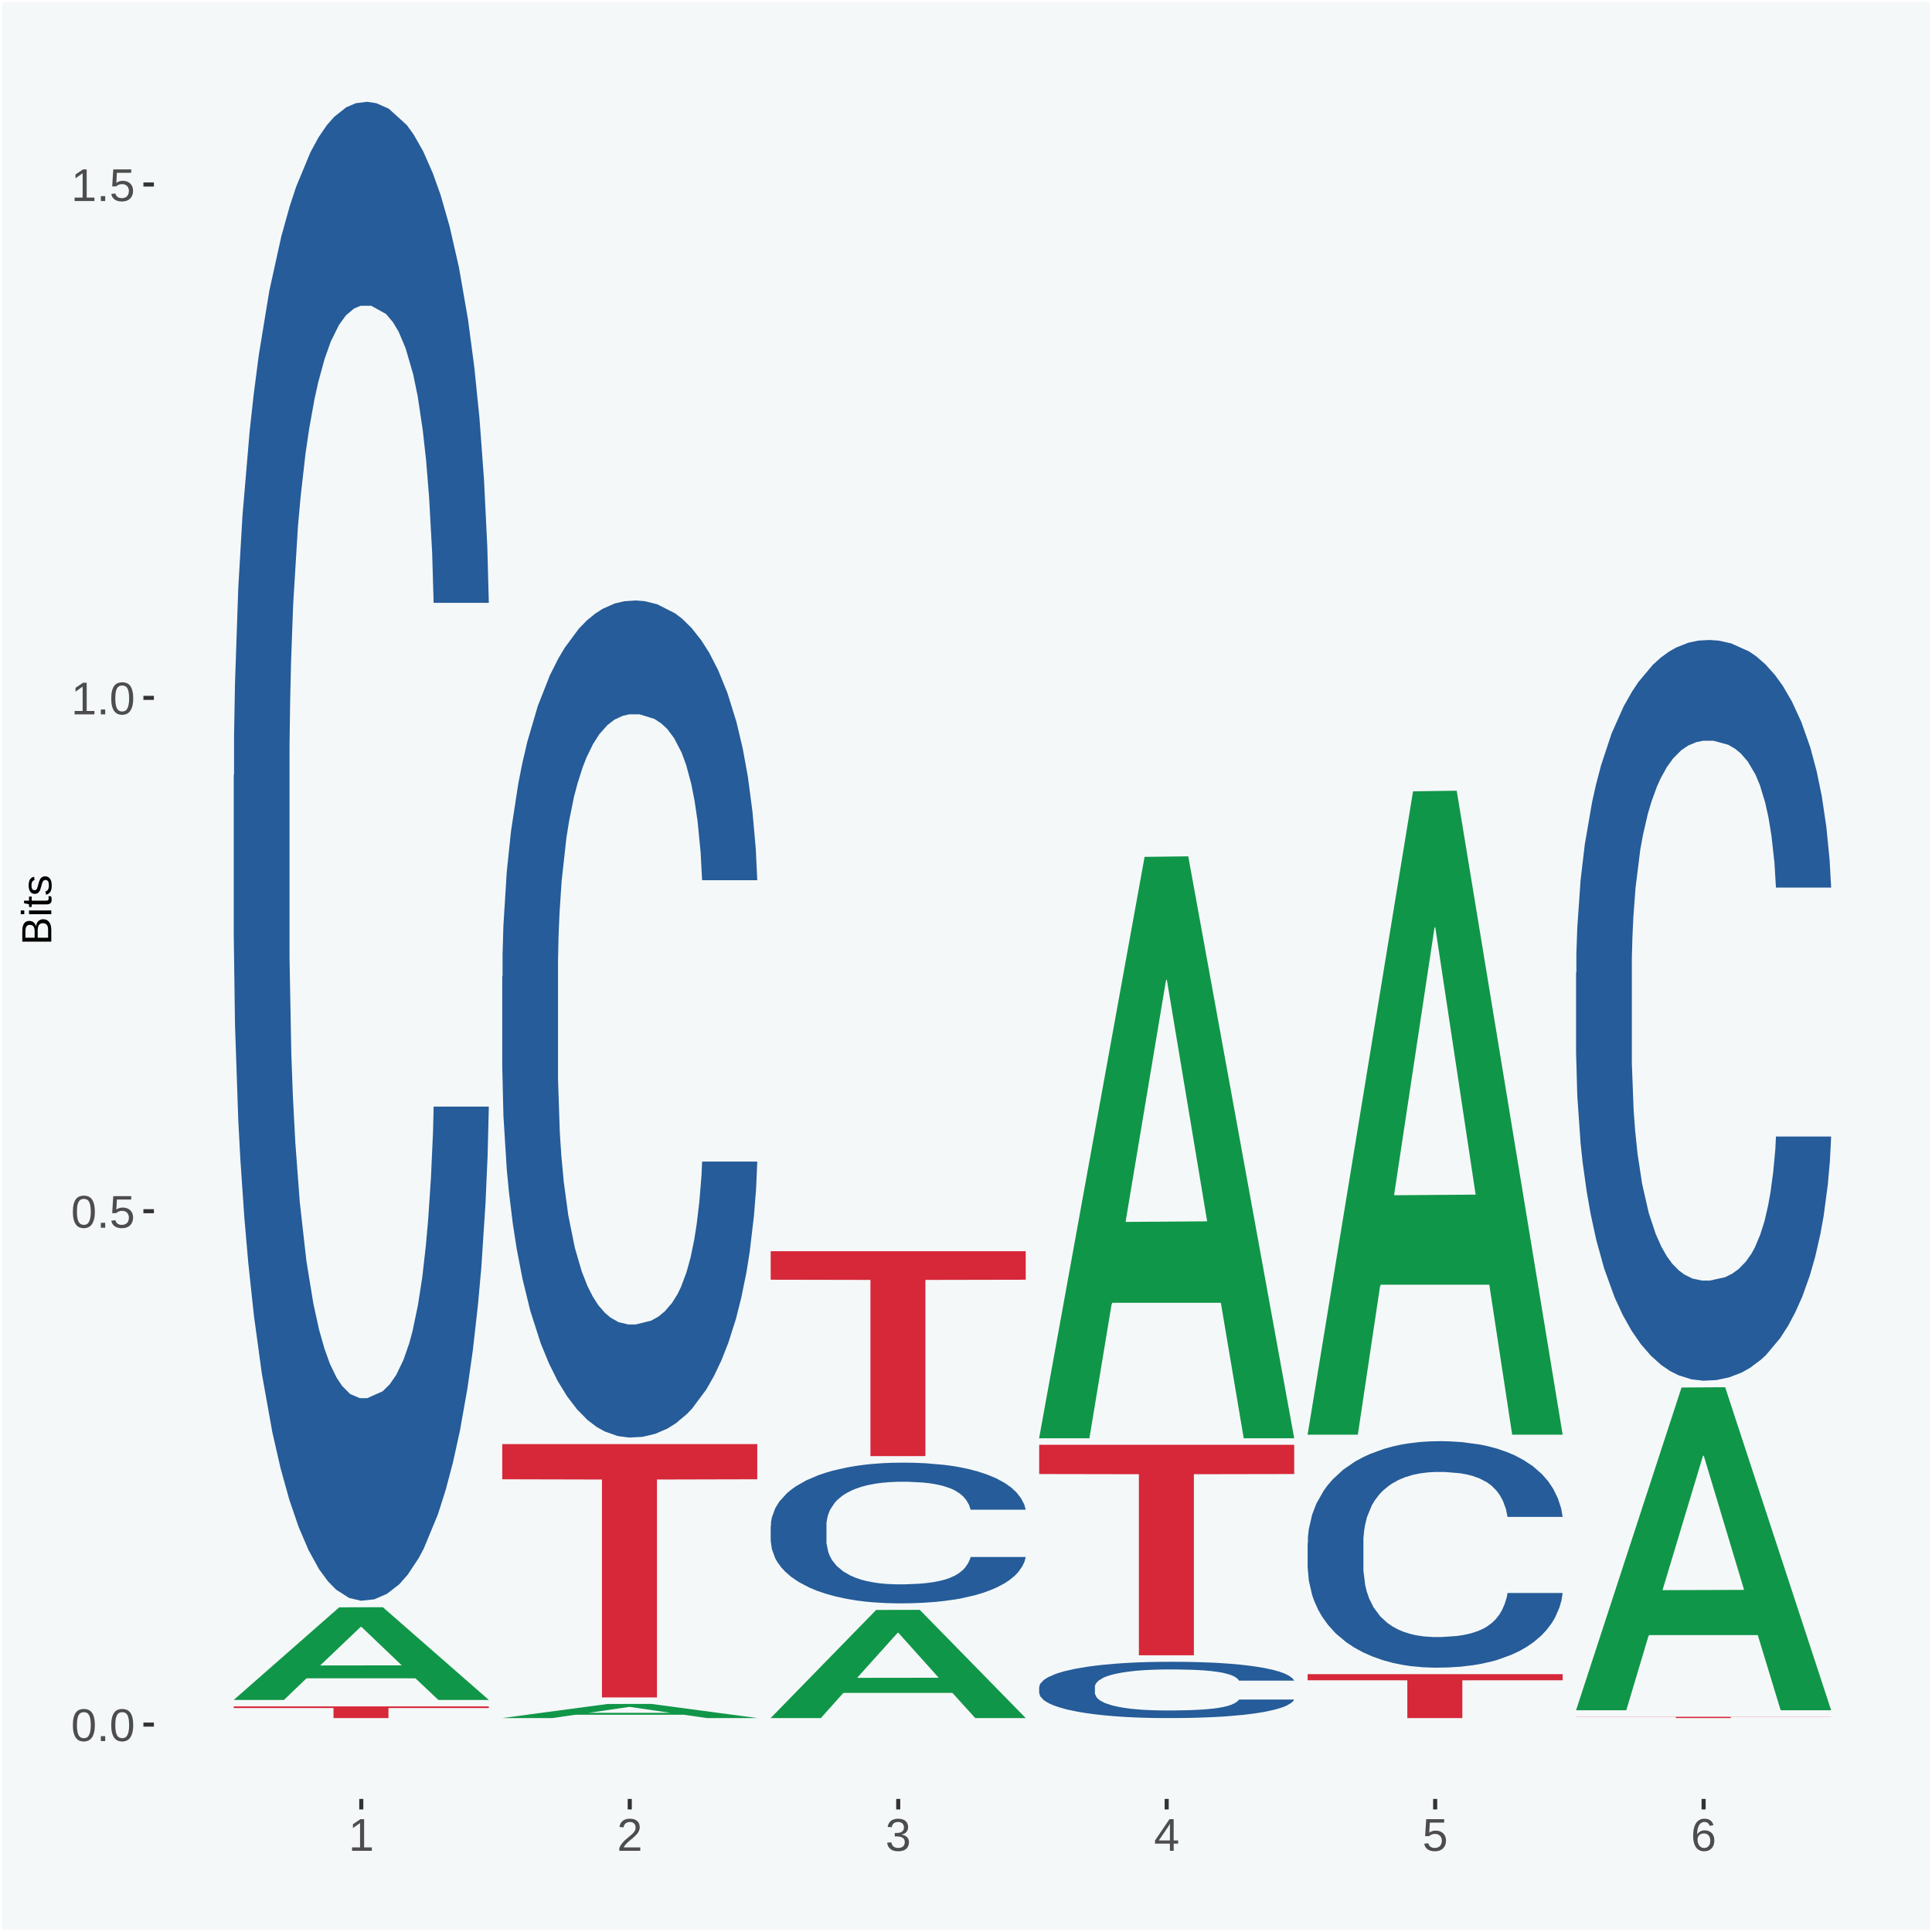 <?xml version="1.0" encoding="UTF-8"?>
<svg xmlns="http://www.w3.org/2000/svg" xmlns:xlink="http://www.w3.org/1999/xlink" width="504pt" height="504pt" viewBox="0 0 504 504" version="1.1">
<defs>
<g>
<symbol overflow="visible" id="glyph0-0">
<path style="stroke:none;" d="M 0.406 0 L 0.406 -8 L 3.594 -8 L 3.594 0 Z M 0.797 -0.406 L 3.188 -0.406 L 3.188 -7.594 L 0.797 -7.594 Z M 0.797 -0.406 "/>
</symbol>
<symbol overflow="visible" id="glyph0-1">
<path style="stroke:none;" d="M 6.203 -4.125 C 6.203 -3.332 6.125 -2.664 5.969 -2.125 C 5.82 -1.582 5.617 -1.145 5.359 -0.812 C 5.098 -0.477 4.789 -0.238 4.438 -0.094 C 4.094 0.051 3.723 0.125 3.328 0.125 C 2.922 0.125 2.539 0.051 2.188 -0.094 C 1.844 -0.238 1.539 -0.477 1.281 -0.812 C 1.031 -1.145 0.832 -1.582 0.688 -2.125 C 0.539 -2.664 0.469 -3.332 0.469 -4.125 C 0.469 -4.957 0.539 -5.645 0.688 -6.188 C 0.832 -6.738 1.035 -7.176 1.297 -7.5 C 1.555 -7.82 1.859 -8.047 2.203 -8.172 C 2.555 -8.305 2.941 -8.375 3.359 -8.375 C 3.754 -8.375 4.125 -8.305 4.469 -8.172 C 4.812 -8.047 5.113 -7.82 5.375 -7.5 C 5.633 -7.176 5.836 -6.738 5.984 -6.188 C 6.129 -5.645 6.203 -4.957 6.203 -4.125 Z M 5.141 -4.125 C 5.141 -4.781 5.098 -5.328 5.016 -5.766 C 4.941 -6.203 4.828 -6.551 4.672 -6.812 C 4.516 -7.07 4.328 -7.254 4.109 -7.359 C 3.891 -7.473 3.641 -7.531 3.359 -7.531 C 3.055 -7.531 2.789 -7.473 2.562 -7.359 C 2.344 -7.254 2.156 -7.07 2 -6.812 C 1.844 -6.551 1.723 -6.203 1.641 -5.766 C 1.566 -5.328 1.531 -4.781 1.531 -4.125 C 1.531 -3.5 1.57 -2.969 1.656 -2.531 C 1.738 -2.094 1.852 -1.742 2 -1.484 C 2.156 -1.223 2.344 -1.035 2.562 -0.922 C 2.789 -0.805 3.047 -0.75 3.328 -0.75 C 3.609 -0.75 3.859 -0.805 4.078 -0.922 C 4.305 -1.035 4.492 -1.223 4.641 -1.484 C 4.797 -1.742 4.914 -2.094 5 -2.531 C 5.094 -2.969 5.141 -3.5 5.141 -4.125 Z M 5.141 -4.125 "/>
</symbol>
<symbol overflow="visible" id="glyph0-2">
<path style="stroke:none;" d="M 1.094 0 L 1.094 -1.281 L 2.234 -1.281 L 2.234 0 Z M 1.094 0 "/>
</symbol>
<symbol overflow="visible" id="glyph0-3">
<path style="stroke:none;" d="M 6.172 -2.688 C 6.172 -2.27 6.109 -1.891 5.984 -1.547 C 5.859 -1.203 5.672 -0.906 5.422 -0.656 C 5.18 -0.414 4.879 -0.223 4.516 -0.078 C 4.148 0.055 3.723 0.125 3.234 0.125 C 2.805 0.125 2.43 0.07 2.109 -0.031 C 1.785 -0.133 1.508 -0.273 1.281 -0.453 C 1.062 -0.629 0.883 -0.836 0.75 -1.078 C 0.625 -1.316 0.535 -1.57 0.484 -1.844 L 1.547 -1.969 C 1.586 -1.812 1.645 -1.66 1.719 -1.516 C 1.801 -1.367 1.91 -1.238 2.047 -1.125 C 2.18 -1.008 2.348 -0.914 2.547 -0.844 C 2.742 -0.781 2.984 -0.75 3.266 -0.75 C 3.535 -0.75 3.781 -0.789 4 -0.875 C 4.227 -0.957 4.422 -1.078 4.578 -1.234 C 4.734 -1.398 4.852 -1.602 4.938 -1.844 C 5.031 -2.082 5.078 -2.359 5.078 -2.672 C 5.078 -2.922 5.035 -3.148 4.953 -3.359 C 4.867 -3.578 4.75 -3.766 4.594 -3.922 C 4.445 -4.078 4.258 -4.195 4.031 -4.281 C 3.812 -4.363 3.562 -4.406 3.281 -4.406 C 3.113 -4.406 2.953 -4.391 2.797 -4.359 C 2.648 -4.328 2.516 -4.285 2.391 -4.234 C 2.266 -4.18 2.148 -4.117 2.047 -4.047 C 1.941 -3.973 1.844 -3.895 1.75 -3.812 L 0.719 -3.812 L 1 -8.25 L 5.688 -8.25 L 5.688 -7.359 L 1.953 -7.359 L 1.797 -4.734 C 1.984 -4.879 2.219 -5.004 2.5 -5.109 C 2.781 -5.211 3.113 -5.266 3.5 -5.266 C 3.914 -5.266 4.285 -5.203 4.609 -5.078 C 4.941 -4.953 5.223 -4.773 5.453 -4.547 C 5.68 -4.316 5.859 -4.047 5.984 -3.734 C 6.109 -3.422 6.172 -3.07 6.172 -2.688 Z M 6.172 -2.688 "/>
</symbol>
<symbol overflow="visible" id="glyph0-4">
<path style="stroke:none;" d="M 0.922 0 L 0.922 -0.891 L 3.016 -0.891 L 3.016 -7.25 L 1.156 -5.922 L 1.156 -6.922 L 3.109 -8.25 L 4.078 -8.25 L 4.078 -0.891 L 6.094 -0.891 L 6.094 0 Z M 0.922 0 "/>
</symbol>
<symbol overflow="visible" id="glyph0-5">
<path style="stroke:none;" d="M 0.609 0 L 0.609 -0.75 C 0.805 -1.207 1.047 -1.609 1.328 -1.953 C 1.617 -2.305 1.922 -2.625 2.234 -2.906 C 2.555 -3.188 2.867 -3.445 3.172 -3.688 C 3.484 -3.938 3.766 -4.18 4.016 -4.422 C 4.266 -4.66 4.469 -4.91 4.625 -5.172 C 4.781 -5.441 4.859 -5.742 4.859 -6.078 C 4.859 -6.316 4.82 -6.523 4.75 -6.703 C 4.676 -6.879 4.57 -7.023 4.438 -7.141 C 4.312 -7.266 4.156 -7.359 3.969 -7.422 C 3.781 -7.484 3.578 -7.516 3.359 -7.516 C 3.141 -7.516 2.938 -7.484 2.75 -7.422 C 2.57 -7.367 2.41 -7.281 2.266 -7.156 C 2.117 -7.039 2 -6.895 1.906 -6.719 C 1.812 -6.551 1.754 -6.352 1.734 -6.125 L 0.656 -6.219 C 0.688 -6.508 0.766 -6.785 0.891 -7.047 C 1.023 -7.316 1.203 -7.551 1.422 -7.75 C 1.648 -7.945 1.922 -8.098 2.234 -8.203 C 2.555 -8.316 2.93 -8.375 3.359 -8.375 C 3.766 -8.375 4.125 -8.328 4.438 -8.234 C 4.758 -8.141 5.031 -7.992 5.25 -7.797 C 5.477 -7.609 5.648 -7.375 5.766 -7.094 C 5.879 -6.812 5.938 -6.488 5.938 -6.125 C 5.938 -5.844 5.883 -5.578 5.781 -5.328 C 5.688 -5.078 5.555 -4.836 5.391 -4.609 C 5.223 -4.379 5.031 -4.16 4.812 -3.953 C 4.594 -3.742 4.363 -3.535 4.125 -3.328 C 3.895 -3.129 3.656 -2.93 3.406 -2.734 C 3.164 -2.535 2.938 -2.336 2.719 -2.141 C 2.508 -1.941 2.32 -1.738 2.156 -1.531 C 1.988 -1.332 1.859 -1.117 1.766 -0.891 L 6.078 -0.891 L 6.078 0 Z M 0.609 0 "/>
</symbol>
<symbol overflow="visible" id="glyph0-6">
<path style="stroke:none;" d="M 6.141 -2.281 C 6.141 -1.906 6.078 -1.566 5.953 -1.266 C 5.836 -0.973 5.66 -0.723 5.422 -0.516 C 5.18 -0.305 4.883 -0.145 4.531 -0.031 C 4.188 0.07 3.789 0.125 3.344 0.125 C 2.832 0.125 2.398 0.062 2.047 -0.062 C 1.703 -0.195 1.414 -0.367 1.188 -0.578 C 0.957 -0.785 0.785 -1.02 0.672 -1.281 C 0.566 -1.551 0.492 -1.832 0.453 -2.125 L 1.547 -2.219 C 1.578 -2 1.633 -1.801 1.719 -1.625 C 1.801 -1.445 1.914 -1.289 2.062 -1.156 C 2.207 -1.031 2.383 -0.93 2.594 -0.859 C 2.801 -0.785 3.051 -0.75 3.344 -0.75 C 3.875 -0.75 4.289 -0.879 4.594 -1.141 C 4.895 -1.41 5.047 -1.801 5.047 -2.312 C 5.047 -2.613 4.977 -2.859 4.844 -3.047 C 4.707 -3.234 4.539 -3.379 4.344 -3.484 C 4.145 -3.586 3.926 -3.656 3.688 -3.688 C 3.445 -3.727 3.227 -3.75 3.031 -3.75 L 2.438 -3.75 L 2.438 -4.656 L 3.016 -4.656 C 3.211 -4.656 3.414 -4.676 3.625 -4.719 C 3.844 -4.758 4.039 -4.832 4.219 -4.938 C 4.395 -5.051 4.539 -5.195 4.656 -5.375 C 4.77 -5.562 4.828 -5.797 4.828 -6.078 C 4.828 -6.523 4.695 -6.875 4.438 -7.125 C 4.188 -7.383 3.801 -7.516 3.281 -7.516 C 2.82 -7.516 2.445 -7.395 2.156 -7.156 C 1.875 -6.914 1.707 -6.578 1.656 -6.141 L 0.594 -6.234 C 0.633 -6.598 0.734 -6.91 0.891 -7.172 C 1.047 -7.441 1.242 -7.664 1.484 -7.844 C 1.734 -8.02 2.008 -8.148 2.312 -8.234 C 2.625 -8.328 2.953 -8.375 3.297 -8.375 C 3.754 -8.375 4.148 -8.316 4.484 -8.203 C 4.816 -8.086 5.086 -7.93 5.297 -7.734 C 5.516 -7.535 5.672 -7.301 5.766 -7.031 C 5.867 -6.77 5.922 -6.488 5.922 -6.188 C 5.922 -5.945 5.883 -5.723 5.812 -5.516 C 5.75 -5.305 5.645 -5.113 5.5 -4.938 C 5.363 -4.77 5.188 -4.625 4.969 -4.5 C 4.75 -4.383 4.488 -4.297 4.188 -4.234 L 4.188 -4.219 C 4.52 -4.176 4.805 -4.098 5.047 -3.984 C 5.297 -3.867 5.5 -3.723 5.656 -3.547 C 5.82 -3.379 5.941 -3.188 6.016 -2.969 C 6.098 -2.75 6.141 -2.52 6.141 -2.281 Z M 6.141 -2.281 "/>
</symbol>
<symbol overflow="visible" id="glyph0-7">
<path style="stroke:none;" d="M 5.156 -1.875 L 5.156 0 L 4.172 0 L 4.172 -1.875 L 0.281 -1.875 L 0.281 -2.688 L 4.062 -8.25 L 5.156 -8.25 L 5.156 -2.703 L 6.328 -2.703 L 6.328 -1.875 Z M 4.172 -7.062 C 4.16 -7.039 4.141 -7.004 4.109 -6.953 C 4.078 -6.898 4.039 -6.836 4 -6.766 C 3.957 -6.691 3.914 -6.617 3.875 -6.547 C 3.844 -6.473 3.812 -6.414 3.781 -6.375 L 1.656 -3.25 C 1.633 -3.219 1.602 -3.176 1.562 -3.125 C 1.531 -3.07 1.492 -3.02 1.453 -2.969 C 1.422 -2.914 1.383 -2.863 1.344 -2.812 C 1.301 -2.77 1.27 -2.734 1.25 -2.703 L 4.172 -2.703 Z M 4.172 -7.062 "/>
</symbol>
<symbol overflow="visible" id="glyph0-8">
<path style="stroke:none;" d="M 6.141 -2.703 C 6.141 -2.285 6.082 -1.906 5.969 -1.562 C 5.852 -1.219 5.68 -0.922 5.453 -0.672 C 5.234 -0.422 4.957 -0.223 4.625 -0.078 C 4.289 0.055 3.91 0.125 3.484 0.125 C 3.004 0.125 2.582 0.031 2.219 -0.156 C 1.863 -0.344 1.566 -0.609 1.328 -0.953 C 1.086 -1.297 0.906 -1.719 0.781 -2.219 C 0.664 -2.727 0.609 -3.301 0.609 -3.938 C 0.609 -4.676 0.676 -5.32 0.812 -5.875 C 0.945 -6.426 1.141 -6.883 1.391 -7.25 C 1.648 -7.625 1.961 -7.906 2.328 -8.094 C 2.691 -8.281 3.102 -8.375 3.562 -8.375 C 3.844 -8.375 4.102 -8.344 4.344 -8.281 C 4.594 -8.227 4.816 -8.133 5.016 -8 C 5.223 -7.875 5.398 -7.703 5.547 -7.484 C 5.703 -7.273 5.828 -7.016 5.922 -6.703 L 4.906 -6.516 C 4.801 -6.867 4.629 -7.125 4.391 -7.281 C 4.148 -7.445 3.867 -7.531 3.547 -7.531 C 3.266 -7.531 3.004 -7.457 2.766 -7.312 C 2.535 -7.176 2.336 -6.973 2.172 -6.703 C 2.004 -6.43 1.875 -6.086 1.781 -5.672 C 1.695 -5.266 1.656 -4.789 1.656 -4.25 C 1.852 -4.602 2.125 -4.875 2.469 -5.062 C 2.812 -5.25 3.207 -5.344 3.656 -5.344 C 4.031 -5.344 4.367 -5.281 4.672 -5.156 C 4.984 -5.031 5.25 -4.852 5.469 -4.625 C 5.688 -4.406 5.852 -4.129 5.969 -3.797 C 6.082 -3.473 6.141 -3.109 6.141 -2.703 Z M 5.078 -2.656 C 5.078 -2.938 5.039 -3.191 4.969 -3.422 C 4.895 -3.66 4.785 -3.859 4.641 -4.016 C 4.504 -4.18 4.332 -4.305 4.125 -4.391 C 3.926 -4.484 3.688 -4.531 3.406 -4.531 C 3.219 -4.531 3.023 -4.5 2.828 -4.438 C 2.629 -4.383 2.453 -4.289 2.297 -4.156 C 2.141 -4.031 2.008 -3.863 1.906 -3.656 C 1.812 -3.457 1.766 -3.207 1.766 -2.906 C 1.766 -2.602 1.801 -2.316 1.875 -2.047 C 1.957 -1.785 2.07 -1.555 2.219 -1.359 C 2.363 -1.172 2.539 -1.02 2.75 -0.906 C 2.957 -0.789 3.191 -0.734 3.453 -0.734 C 3.703 -0.734 3.926 -0.773 4.125 -0.859 C 4.332 -0.953 4.504 -1.082 4.641 -1.25 C 4.785 -1.414 4.895 -1.613 4.969 -1.844 C 5.039 -2.082 5.078 -2.352 5.078 -2.656 Z M 5.078 -2.656 "/>
</symbol>
<symbol overflow="visible" id="glyph1-0">
<path style="stroke:none;" d="M 0 -0.359 L -7.328 -0.359 L -7.328 -3.281 L 0 -3.281 Z M -0.359 -0.734 L -0.359 -2.922 L -6.969 -2.922 L -6.969 -0.734 Z M -0.359 -0.734 "/>
</symbol>
<symbol overflow="visible" id="glyph1-1">
<path style="stroke:none;" d="M -2.125 -6.75 C -1.75 -6.75 -1.426 -6.676 -1.156 -6.531 C -0.883 -6.383 -0.66 -6.18 -0.484 -5.922 C -0.316 -5.672 -0.191 -5.375 -0.109 -5.031 C -0.035 -4.695 0 -4.344 0 -3.969 L 0 -0.906 L -7.562 -0.906 L -7.562 -3.656 C -7.562 -4.07 -7.523 -4.441 -7.453 -4.766 C -7.391 -5.098 -7.281 -5.379 -7.125 -5.609 C -6.977 -5.836 -6.789 -6.008 -6.562 -6.125 C -6.332 -6.25 -6.055 -6.312 -5.734 -6.312 C -5.523 -6.312 -5.328 -6.281 -5.141 -6.219 C -4.953 -6.164 -4.781 -6.078 -4.625 -5.953 C -4.477 -5.836 -4.348 -5.688 -4.234 -5.5 C -4.129 -5.32 -4.047 -5.113 -3.984 -4.875 C -3.953 -5.176 -3.883 -5.441 -3.781 -5.672 C -3.676 -5.91 -3.539 -6.109 -3.375 -6.266 C -3.219 -6.43 -3.031 -6.551 -2.812 -6.625 C -2.602 -6.707 -2.375 -6.75 -2.125 -6.75 Z M -5.609 -5.281 C -6.016 -5.281 -6.305 -5.141 -6.484 -4.859 C -6.66 -4.586 -6.75 -4.188 -6.75 -3.656 L -6.75 -1.922 L -4.344 -1.922 L -4.344 -3.656 C -4.344 -3.957 -4.375 -4.211 -4.438 -4.422 C -4.5 -4.629 -4.582 -4.797 -4.688 -4.922 C -4.801 -5.047 -4.93 -5.133 -5.078 -5.188 C -5.234 -5.25 -5.41 -5.281 -5.609 -5.281 Z M -2.219 -5.719 C -2.457 -5.719 -2.66 -5.672 -2.828 -5.578 C -2.992 -5.492 -3.129 -5.367 -3.234 -5.203 C -3.348 -5.047 -3.426 -4.848 -3.469 -4.609 C -3.52 -4.379 -3.547 -4.125 -3.547 -3.844 L -3.547 -1.922 L -0.828 -1.922 L -0.828 -3.922 C -0.828 -4.18 -0.848 -4.422 -0.891 -4.641 C -0.93 -4.859 -1.004 -5.047 -1.109 -5.203 C -1.211 -5.367 -1.352 -5.492 -1.531 -5.578 C -1.719 -5.672 -1.945 -5.719 -2.219 -5.719 Z M -2.219 -5.719 "/>
</symbol>
<symbol overflow="visible" id="glyph1-2">
<path style="stroke:none;" d="M -7.047 -0.734 L -7.969 -0.734 L -7.969 -1.703 L -7.047 -1.703 Z M 0 -0.734 L -5.812 -0.734 L -5.812 -1.703 L 0 -1.703 Z M 0 -0.734 "/>
</symbol>
<symbol overflow="visible" id="glyph1-3">
<path style="stroke:none;" d="M -0.047 -2.969 C -0.004 -2.82 0.023 -2.672 0.047 -2.516 C 0.078 -2.367 0.094 -2.195 0.094 -2 C 0.094 -1.227 -0.348 -0.844 -1.234 -0.844 L -5.109 -0.844 L -5.109 -0.172 L -5.812 -0.172 L -5.812 -0.875 L -7.109 -1.156 L -7.109 -1.812 L -5.812 -1.812 L -5.812 -2.875 L -5.109 -2.875 L -5.109 -1.812 L -1.438 -1.812 C -1.156 -1.812 -0.957 -1.852 -0.844 -1.938 C -0.738 -2.031 -0.688 -2.191 -0.688 -2.422 C -0.688 -2.516 -0.691 -2.602 -0.703 -2.688 C -0.711 -2.77 -0.727 -2.863 -0.75 -2.969 Z M -0.047 -2.969 "/>
</symbol>
<symbol overflow="visible" id="glyph1-4">
<path style="stroke:none;" d="M -1.609 -5.109 C -1.336 -5.109 -1.094 -5.051 -0.875 -4.938 C -0.664 -4.832 -0.488 -4.68 -0.344 -4.484 C -0.195 -4.285 -0.082 -4.039 0 -3.75 C 0.07 -3.457 0.109 -3.125 0.109 -2.75 C 0.109 -2.406 0.082 -2.098 0.031 -1.828 C -0.02 -1.555 -0.102 -1.316 -0.219 -1.109 C -0.332 -0.91 -0.484 -0.742 -0.672 -0.609 C -0.859 -0.473 -1.086 -0.375 -1.359 -0.312 L -1.531 -1.156 C -1.219 -1.238 -0.988 -1.41 -0.844 -1.672 C -0.695 -1.93 -0.625 -2.289 -0.625 -2.75 C -0.625 -2.957 -0.641 -3.145 -0.672 -3.312 C -0.703 -3.488 -0.75 -3.641 -0.812 -3.766 C -0.883 -3.891 -0.977 -3.984 -1.094 -4.047 C -1.207 -4.117 -1.352 -4.156 -1.531 -4.156 C -1.707 -4.156 -1.848 -4.113 -1.953 -4.031 C -2.066 -3.957 -2.16 -3.844 -2.234 -3.688 C -2.316 -3.539 -2.383 -3.363 -2.438 -3.156 C -2.5 -2.945 -2.562 -2.719 -2.625 -2.469 C -2.688 -2.238 -2.754 -2.008 -2.828 -1.781 C -2.898 -1.551 -3 -1.344 -3.125 -1.156 C -3.25 -0.969 -3.398 -0.816 -3.578 -0.703 C -3.766 -0.586 -4 -0.531 -4.281 -0.531 C -4.812 -0.531 -5.211 -0.719 -5.484 -1.094 C -5.766 -1.477 -5.906 -2.031 -5.906 -2.75 C -5.906 -3.395 -5.789 -3.906 -5.562 -4.281 C -5.332 -4.656 -4.973 -4.895 -4.484 -5 L -4.375 -4.125 C -4.52 -4.094 -4.645 -4.035 -4.75 -3.953 C -4.852 -3.867 -4.938 -3.766 -5 -3.641 C -5.062 -3.516 -5.102 -3.375 -5.125 -3.219 C -5.156 -3.07 -5.172 -2.914 -5.172 -2.75 C -5.172 -2.312 -5.102 -1.988 -4.969 -1.781 C -4.844 -1.582 -4.645 -1.484 -4.375 -1.484 C -4.219 -1.484 -4.086 -1.52 -3.984 -1.594 C -3.879 -1.664 -3.789 -1.77 -3.719 -1.906 C -3.656 -2.051 -3.598 -2.219 -3.547 -2.406 C -3.492 -2.602 -3.438 -2.816 -3.375 -3.047 C -3.332 -3.203 -3.289 -3.359 -3.25 -3.516 C -3.207 -3.68 -3.156 -3.836 -3.094 -3.984 C -3.031 -4.141 -2.957 -4.285 -2.875 -4.422 C -2.789 -4.555 -2.688 -4.672 -2.562 -4.766 C -2.445 -4.867 -2.312 -4.953 -2.156 -5.016 C -2 -5.078 -1.816 -5.109 -1.609 -5.109 Z M -1.609 -5.109 "/>
</symbol>
</g>
<clipPath id="clip1">
  <path d="M 40.148 5.48 L 498.52 5.48 L 498.52 469.281 L 40.148 469.281 Z M 40.148 5.48 "/>
</clipPath>
</defs>
<g id="surface1">
<rect x="0" y="0" width="504" height="504" style="fill:rgb(96.078%,97.255%,97.647%);fill-opacity:1;stroke:none;"/>
<path style="fill:none;stroke-width:1.07;stroke-linecap:round;stroke-linejoin:round;stroke:rgb(100%,100%,100%);stroke-opacity:1;stroke-miterlimit:10;" d="M 0 0 L 504 0 L 504 504 L 0 504 Z M 0 0 " transform="matrix(1,0,0,-1,0,504)"/>
<g clip-path="url(#clip1)" clip-rule="nonzero">
<path style=" stroke:none;fill-rule:nonzero;fill:rgb(96.078%,97.255%,97.647%);fill-opacity:1;" d="M 40.148 469.281 L 498.52 469.281 L 498.52 5.48 L 40.148 5.48 Z M 40.148 469.281 "/>
</g>
<path style=" stroke:none;fill-rule:nonzero;fill:rgb(6.274%,58.824%,28.235%);fill-opacity:1;" d="M 60.98 443.41 L 61.051 443.391 L 88.488 419.301 L 99.871 419.27 L 127.52 443.461 L 114.352 443.461 L 108.379 437.828 L 80.051 437.828 L 79.852 437.922 L 74.078 443.461 L 60.98 443.461 L 60.98 443.41 L 83.621 434.469 L 104.809 434.441 L 94.32 424.43 L 94.18 424.379 L 94.039 424.449 L 83.551 434.441 L 83.621 434.469 Z M 60.98 443.41 "/>
<path style=" stroke:none;fill-rule:nonzero;fill:rgb(14.51%,36.078%,60.001%);fill-opacity:1;" d="M 60.98 202.25 L 61.059 201.891 L 61.059 191.898 L 61.301 178.328 L 62.16 153.328 L 63.262 134.398 L 65.148 112.262 L 66.172 102.98 L 67.512 92.621 L 70.262 75.84 L 73.41 61.559 L 75.609 53.699 L 77.262 48.699 L 80.961 39.77 L 83.078 35.852 L 85.281 32.629 L 87.172 30.488 L 90.32 27.988 L 92.828 26.922 L 95.738 26.559 L 98.18 26.922 L 101.41 28.352 L 106.129 32.629 L 107.93 35.129 L 110.371 39.422 L 112.891 45.129 L 114.93 50.84 L 117.289 59.059 L 119.73 69.77 L 122.09 83.34 L 123.738 95.84 L 125.078 109.051 L 126.262 125.121 L 127.121 142.621 L 127.52 157.262 L 113.121 157.262 L 112.73 144.051 L 111.941 129.762 L 111.16 120.121 L 110.289 112.262 L 108.961 103.34 L 107.781 97.621 L 105.809 90.84 L 104 86.551 L 102.512 84.051 L 100.699 81.91 L 96.852 79.77 L 94.09 79.77 L 92.359 80.48 L 90.238 82.27 L 88.43 84.77 L 86.309 89.051 L 84.66 93.691 L 83 99.77 L 82.059 104.051 L 80.641 111.91 L 79.699 118.328 L 78.441 129.398 L 77.73 137.262 L 76.48 157.609 L 75.93 172.609 L 75.691 182.969 L 75.531 194.398 L 75.531 250.102 L 76 275.102 L 76.398 285.809 L 77.031 297.949 L 78.211 313.672 L 79.941 329.02 L 81.75 340.09 L 83.238 346.879 L 84.66 351.871 L 86.07 355.801 L 87.801 359.371 L 89.219 361.52 L 91.34 363.66 L 93.859 364.73 L 95.82 364.73 L 99.828 362.941 L 101.641 361.16 L 103.371 358.66 L 105.262 354.73 L 106.75 350.449 L 107.621 347.23 L 109.031 340.449 L 110.141 333.309 L 111.078 325.09 L 111.711 317.949 L 112.422 307.238 L 112.969 295.102 L 113.121 288.672 L 127.52 288.672 L 127.199 301.52 L 126.648 314.02 L 125.551 330.809 L 124.68 340.449 L 123.352 352.23 L 121.93 362.23 L 119.969 373.301 L 118.16 381.512 L 116.27 388.66 L 114.23 395.078 L 110.531 404.012 L 109.191 406.512 L 106.359 410.789 L 104.16 413.289 L 100.93 415.789 L 97.629 417.219 L 94.172 417.578 L 91.102 416.871 L 87.719 414.719 L 85.602 412.578 L 83.238 409.371 L 80.488 404.371 L 77.891 398.301 L 75.449 391.148 L 73.172 382.941 L 71.051 373.66 L 68.301 358.301 L 66.25 343.301 L 64.762 329.379 L 63.738 317.59 L 62.711 302.602 L 62.16 292.238 L 61.301 267.238 L 60.98 244.031 Z M 60.98 202.25 "/>
<path style=" stroke:none;fill-rule:nonzero;fill:rgb(83.922%,15.686%,22.353%);fill-opacity:1;" d="M 60.98 445.148 L 127.52 445.148 L 127.52 445.57 L 101.34 445.578 L 101.34 448.191 L 87 448.191 L 87 445.578 L 60.98 445.57 Z M 60.98 445.148 "/>
<path style=" stroke:none;fill-rule:nonzero;fill:rgb(6.274%,58.824%,28.235%);fill-opacity:1;" d="M 131.02 448.191 L 131.09 448.18 L 158.52 444.512 L 169.91 444.5 L 197.551 448.191 L 184.379 448.191 L 178.41 447.328 L 150.09 447.328 L 149.879 447.352 L 144.121 448.191 L 131.02 448.191 L 153.648 446.82 L 174.852 446.82 L 164.352 445.289 L 164.219 445.281 L 164.078 445.289 L 153.578 446.82 L 153.648 446.82 Z M 131.02 448.191 "/>
<path style=" stroke:none;fill-rule:nonzero;fill:rgb(14.51%,36.078%,60.001%);fill-opacity:1;" d="M 131.02 254.762 L 131.102 254.559 L 131.102 248.98 L 131.328 241.398 L 132.199 227.441 L 133.301 216.871 L 135.191 204.5 L 136.211 199.32 L 137.551 193.531 L 140.301 184.16 L 143.441 176.18 L 145.648 171.789 L 147.301 169 L 150.988 164.02 L 153.121 161.82 L 155.32 160.031 L 157.211 158.828 L 160.352 157.43 L 162.871 156.84 L 165.781 156.641 L 168.219 156.84 L 171.441 157.629 L 176.16 160.031 L 177.969 161.422 L 180.41 163.82 L 182.922 167.012 L 184.969 170.199 L 187.328 174.789 L 189.762 180.77 L 192.121 188.352 L 193.77 195.328 L 195.109 202.711 L 196.289 211.68 L 197.16 221.449 L 197.551 229.629 L 183.16 229.629 L 182.762 222.25 L 181.98 214.27 L 181.191 208.891 L 180.328 204.5 L 178.988 199.52 L 177.809 196.32 L 175.84 192.539 L 174.039 190.141 L 172.539 188.75 L 170.73 187.551 L 166.879 186.352 L 164.129 186.352 L 162.398 186.75 L 160.27 187.75 L 158.461 189.148 L 156.34 191.539 L 154.691 194.129 L 153.039 197.52 L 152.09 199.91 L 150.68 204.301 L 149.73 207.891 L 148.48 214.07 L 147.77 218.461 L 146.512 229.828 L 145.961 238.211 L 145.719 243.988 L 145.57 250.371 L 145.57 281.488 L 146.039 295.449 L 146.43 301.43 L 147.059 308.211 L 148.238 316.988 L 149.969 325.559 L 151.781 331.738 L 153.27 335.531 L 154.691 338.328 L 156.102 340.52 L 157.84 342.512 L 159.25 343.711 L 161.371 344.91 L 163.891 345.512 L 165.859 345.512 L 169.871 344.512 L 171.68 343.512 L 173.41 342.109 L 175.289 339.922 L 176.789 337.531 L 177.648 335.73 L 179.07 331.941 L 180.172 327.949 L 181.109 323.371 L 181.738 319.379 L 182.449 313.398 L 183 306.609 L 183.16 303.02 L 197.551 303.02 L 197.238 310.199 L 196.68 317.18 L 195.578 326.559 L 194.719 331.941 L 193.379 338.52 L 191.969 344.109 L 190 350.289 L 188.191 354.879 L 186.301 358.871 L 184.262 362.461 L 180.559 367.441 L 179.23 368.84 L 176.391 371.23 L 174.191 372.629 L 170.969 374.031 L 167.672 374.82 L 164.211 375.02 L 161.141 374.621 L 157.762 373.43 L 155.629 372.23 L 153.27 370.441 L 150.52 367.641 L 147.93 364.25 L 145.488 360.262 L 143.211 355.68 L 141.078 350.488 L 138.328 341.922 L 136.289 333.539 L 134.789 325.762 L 133.77 319.18 L 132.75 310.801 L 132.199 305.02 L 131.328 291.059 L 131.02 278.09 Z M 131.02 254.762 "/>
<path style=" stroke:none;fill-rule:nonzero;fill:rgb(83.922%,15.686%,22.353%);fill-opacity:1;" d="M 131.02 376.719 L 197.551 376.719 L 197.551 385.898 L 171.379 385.961 L 171.379 442.809 L 157.031 442.809 L 157.031 385.961 L 131.02 385.898 Z M 131.02 376.719 "/>
<path style=" stroke:none;fill-rule:nonzero;fill:rgb(6.274%,58.824%,28.235%);fill-opacity:1;" d="M 201.051 448.141 L 201.121 448.109 L 228.559 419.988 L 239.941 419.961 L 267.578 448.191 L 254.41 448.191 L 248.449 441.621 L 220.121 441.621 L 219.91 441.73 L 214.148 448.191 L 201.051 448.191 L 201.051 448.141 L 223.691 437.699 L 244.879 437.672 L 234.391 425.98 L 234.25 425.93 L 234.109 426.012 L 223.621 437.672 L 223.691 437.699 Z M 201.051 448.141 "/>
<path style=" stroke:none;fill-rule:nonzero;fill:rgb(14.51%,36.078%,60.001%);fill-opacity:1;" d="M 201.051 398.051 L 201.129 398.02 L 201.129 397.078 L 201.371 395.809 L 202.23 393.461 L 203.328 391.68 L 205.219 389.602 L 206.238 388.73 L 207.578 387.762 L 210.328 386.18 L 213.48 384.84 L 215.68 384.102 L 217.328 383.629 L 221.031 382.801 L 223.148 382.43 L 225.352 382.129 L 227.238 381.922 L 230.391 381.691 L 232.898 381.59 L 235.809 381.559 L 238.25 381.59 L 241.469 381.719 L 246.191 382.129 L 248 382.359 L 250.441 382.762 L 252.961 383.301 L 255 383.84 L 257.359 384.609 L 259.801 385.609 L 262.16 386.891 L 263.809 388.059 L 265.148 389.301 L 266.328 390.809 L 267.191 392.449 L 267.578 393.828 L 253.191 393.828 L 252.801 392.59 L 252.012 391.25 L 251.23 390.34 L 250.359 389.602 L 249.02 388.762 L 247.84 388.23 L 245.879 387.59 L 244.07 387.191 L 242.578 386.949 L 240.77 386.75 L 236.91 386.551 L 234.16 386.551 L 232.43 386.621 L 230.309 386.789 L 228.5 387.02 L 226.371 387.422 L 224.719 387.859 L 223.07 388.43 L 222.129 388.828 L 220.711 389.57 L 219.77 390.172 L 218.512 391.211 L 217.801 391.949 L 216.539 393.859 L 215.988 395.27 L 215.762 396.238 L 215.602 397.309 L 215.602 402.539 L 216.07 404.891 L 216.469 405.898 L 217.09 407.039 L 218.27 408.512 L 220 409.949 L 221.809 410.988 L 223.309 411.629 L 224.719 412.102 L 226.141 412.469 L 227.871 412.801 L 229.281 413.012 L 231.41 413.211 L 233.922 413.309 L 235.891 413.309 L 239.898 413.141 L 241.711 412.969 L 243.441 412.738 L 245.328 412.371 L 246.82 411.969 L 247.691 411.66 L 249.102 411.031 L 250.199 410.359 L 251.148 409.59 L 251.781 408.922 L 252.48 407.91 L 253.031 406.77 L 253.191 406.172 L 267.578 406.172 L 267.27 407.371 L 266.719 408.551 L 265.621 410.121 L 264.75 411.031 L 263.422 412.129 L 262 413.07 L 260.031 414.109 L 258.23 414.879 L 256.34 415.551 L 254.289 416.16 L 250.602 417 L 249.262 417.23 L 246.43 417.629 L 244.23 417.871 L 241 418.102 L 237.699 418.238 L 234.238 418.27 L 231.172 418.199 L 227.789 418 L 225.672 417.801 L 223.309 417.5 L 220.559 417.031 L 217.961 416.461 L 215.52 415.789 L 213.238 415.02 L 211.121 414.148 L 208.371 412.699 L 206.32 411.301 L 204.828 409.988 L 203.801 408.879 L 202.781 407.469 L 202.23 406.5 L 201.371 404.148 L 201.051 401.969 Z M 201.051 398.051 "/>
<path style=" stroke:none;fill-rule:nonzero;fill:rgb(83.922%,15.686%,22.353%);fill-opacity:1;" d="M 201.051 326.41 L 267.578 326.41 L 267.578 333.84 L 241.41 333.891 L 241.41 379.859 L 227.07 379.859 L 227.07 333.891 L 201.051 333.84 Z M 201.051 326.41 "/>
<path style=" stroke:none;fill-rule:nonzero;fill:rgb(6.274%,58.824%,28.235%);fill-opacity:1;" d="M 271.09 374.922 L 271.148 374.781 L 298.59 223.531 L 309.98 223.391 L 337.621 375.211 L 324.449 375.211 L 318.48 339.852 L 290.148 339.852 L 289.949 340.422 L 284.191 375.211 L 271.09 375.211 L 271.09 374.922 L 293.719 318.762 L 314.91 318.609 L 304.422 255.75 L 304.281 255.461 L 304.148 255.891 L 293.648 318.609 L 293.719 318.762 Z M 271.09 374.922 "/>
<path style=" stroke:none;fill-rule:nonzero;fill:rgb(14.51%,36.078%,60.001%);fill-opacity:1;" d="M 271.09 440.109 L 271.16 440.09 L 271.16 439.719 L 271.398 439.211 L 272.27 438.27 L 273.371 437.559 L 275.25 436.73 L 276.281 436.379 L 277.609 435.988 L 280.371 435.359 L 283.512 434.82 L 285.711 434.531 L 287.359 434.34 L 291.059 434 L 293.18 433.859 L 295.391 433.73 L 297.27 433.648 L 300.422 433.559 L 302.941 433.52 L 305.852 433.512 L 308.281 433.52 L 311.512 433.57 L 316.23 433.73 L 318.039 433.828 L 320.469 433.988 L 322.988 434.199 L 325.031 434.422 L 327.391 434.73 L 329.828 435.129 L 332.191 435.641 L 333.84 436.109 L 335.18 436.609 L 336.359 437.211 L 337.219 437.871 L 337.621 438.422 L 323.23 438.422 L 322.828 437.922 L 322.051 437.379 L 321.262 437.02 L 320.391 436.73 L 319.059 436.391 L 317.879 436.18 L 315.91 435.922 L 314.102 435.762 L 312.609 435.672 L 310.801 435.59 L 306.949 435.512 L 304.191 435.512 L 302.461 435.531 L 300.34 435.602 L 298.531 435.691 L 296.41 435.852 L 294.762 436.031 L 293.109 436.262 L 292.16 436.422 L 290.75 436.711 L 289.801 436.949 L 288.539 437.371 L 287.84 437.66 L 286.578 438.43 L 286.031 438.988 L 285.789 439.379 L 285.629 439.809 L 285.629 441.898 L 286.109 442.84 L 286.5 443.238 L 287.129 443.699 L 288.309 444.289 L 290.039 444.871 L 291.852 445.281 L 293.34 445.539 L 294.762 445.73 L 296.172 445.871 L 297.898 446.012 L 299.32 446.09 L 301.441 446.172 L 303.961 446.211 L 305.922 446.211 L 309.941 446.141 L 311.738 446.07 L 313.469 445.98 L 315.359 445.828 L 316.859 445.672 L 317.719 445.551 L 319.141 445.301 L 320.238 445.031 L 321.18 444.719 L 321.809 444.449 L 322.52 444.051 L 323.07 443.59 L 323.23 443.352 L 337.621 443.352 L 337.301 443.828 L 336.75 444.301 L 335.648 444.93 L 334.789 445.301 L 333.449 445.738 L 332.031 446.109 L 330.07 446.531 L 328.262 446.84 L 326.371 447.109 L 324.328 447.352 L 320.629 447.68 L 319.289 447.781 L 316.461 447.941 L 314.262 448.031 L 311.039 448.129 L 307.73 448.18 L 304.27 448.191 L 301.211 448.172 L 297.82 448.09 L 295.699 448.012 L 293.34 447.891 L 290.59 447.699 L 287.988 447.469 L 285.559 447.199 L 283.281 446.891 L 281.148 446.539 L 278.398 445.969 L 276.352 445.398 L 274.859 444.879 L 273.84 444.441 L 272.82 443.871 L 272.27 443.488 L 271.398 442.551 L 271.09 441.68 Z M 271.09 440.109 "/>
<path style=" stroke:none;fill-rule:nonzero;fill:rgb(83.922%,15.686%,22.353%);fill-opacity:1;" d="M 271.09 376.898 L 337.621 376.898 L 337.621 384.531 L 311.449 384.578 L 311.449 431.809 L 297.102 431.809 L 297.102 384.578 L 271.09 384.531 Z M 271.09 376.898 "/>
<path style=" stroke:none;fill-rule:nonzero;fill:rgb(6.274%,58.824%,28.235%);fill-opacity:1;" d="M 341.121 373.949 L 341.191 373.789 L 368.621 206.43 L 380.012 206.27 L 407.648 374.262 L 394.48 374.262 L 388.512 335.141 L 360.191 335.141 L 359.98 335.77 L 354.219 374.262 L 341.121 374.262 L 341.121 373.949 L 363.75 311.801 L 384.949 311.641 L 374.449 242.078 L 374.32 241.762 L 374.18 242.238 L 363.691 311.641 L 363.75 311.801 Z M 341.121 373.949 "/>
<path style=" stroke:none;fill-rule:nonzero;fill:rgb(14.51%,36.078%,60.001%);fill-opacity:1;" d="M 341.121 402.512 L 341.199 402.449 L 341.199 400.941 L 341.43 398.891 L 342.301 395.109 L 343.398 392.25 L 345.289 388.91 L 346.309 387.5 L 347.648 385.941 L 350.398 383.398 L 353.539 381.238 L 355.75 380.059 L 357.398 379.301 L 361.09 377.949 L 363.219 377.359 L 365.422 376.871 L 367.309 376.551 L 370.449 376.172 L 372.969 376.012 L 375.879 375.949 L 378.32 376.012 L 381.539 376.219 L 386.262 376.871 L 388.07 377.25 L 390.512 377.898 L 393.02 378.762 L 395.07 379.621 L 397.43 380.871 L 399.871 382.48 L 402.23 384.539 L 403.879 386.422 L 405.211 388.422 L 406.391 390.852 L 407.262 393.488 L 407.648 395.711 L 393.262 395.711 L 392.871 393.711 L 392.078 391.551 L 391.289 390.09 L 390.43 388.91 L 389.09 387.559 L 387.91 386.691 L 385.949 385.672 L 384.141 385.02 L 382.641 384.641 L 380.828 384.32 L 376.98 384 L 374.23 384 L 372.5 384.102 L 370.371 384.371 L 368.57 384.75 L 366.441 385.398 L 364.789 386.102 L 363.141 387.02 L 362.199 387.672 L 360.781 388.852 L 359.84 389.82 L 358.578 391.5 L 357.871 392.68 L 356.609 395.762 L 356.059 398.031 L 355.828 399.59 L 355.672 401.32 L 355.672 409.738 L 356.141 413.52 L 356.531 415.129 L 357.16 416.969 L 358.34 419.34 L 360.07 421.66 L 361.879 423.34 L 363.379 424.359 L 364.789 425.121 L 366.211 425.711 L 367.941 426.25 L 369.352 426.578 L 371.48 426.898 L 373.988 427.059 L 375.961 427.059 L 379.969 426.789 L 381.781 426.52 L 383.512 426.141 L 385.398 425.551 L 386.891 424.898 L 387.75 424.422 L 389.172 423.391 L 390.27 422.309 L 391.219 421.07 L 391.84 419.988 L 392.551 418.371 L 393.102 416.539 L 393.262 415.57 L 407.648 415.57 L 407.34 417.512 L 406.789 419.398 L 405.691 421.93 L 404.82 423.391 L 403.48 425.172 L 402.07 426.68 L 400.102 428.359 L 398.289 429.602 L 396.41 430.68 L 394.359 431.648 L 390.66 433 L 389.328 433.379 L 386.5 434.02 L 384.289 434.398 L 381.07 434.781 L 377.77 434.988 L 374.309 435.051 L 371.238 434.941 L 367.859 434.621 L 365.73 434.289 L 363.379 433.809 L 360.621 433.051 L 358.031 432.129 L 355.59 431.051 L 353.309 429.809 L 351.191 428.41 L 348.43 426.09 L 346.391 423.82 L 344.891 421.719 L 343.871 419.941 L 342.852 417.672 L 342.301 416.109 L 341.43 412.328 L 341.121 408.82 Z M 341.121 402.512 "/>
<path style=" stroke:none;fill-rule:nonzero;fill:rgb(83.922%,15.686%,22.353%);fill-opacity:1;" d="M 341.121 436.738 L 407.648 436.738 L 407.648 438.328 L 381.48 438.34 L 381.48 448.191 L 367.129 448.191 L 367.129 438.34 L 341.121 438.328 Z M 341.121 436.738 "/>
<path style=" stroke:none;fill-rule:nonzero;fill:rgb(6.274%,58.824%,28.235%);fill-opacity:1;" d="M 411.148 446.012 L 411.219 445.93 L 438.66 361.961 L 450.039 361.879 L 477.691 446.16 L 464.52 446.16 L 458.551 426.539 L 430.219 426.539 L 430.02 426.852 L 424.25 446.16 L 411.148 446.16 L 411.148 446.012 L 433.789 414.82 L 454.98 414.75 L 444.488 379.84 L 444.352 379.691 L 444.211 379.922 L 433.719 414.75 L 433.789 414.82 Z M 411.148 446.012 "/>
<path style=" stroke:none;fill-rule:nonzero;fill:rgb(14.51%,36.078%,60.001%);fill-opacity:1;" d="M 411.148 253.77 L 411.23 253.602 L 411.23 248.66 L 411.469 241.949 L 412.328 229.602 L 413.43 220.238 L 415.32 209.301 L 416.34 204.711 L 417.68 199.602 L 420.43 191.301 L 423.578 184.238 L 425.781 180.359 L 427.43 177.891 L 431.129 173.48 L 433.25 171.539 L 435.449 169.949 L 437.34 168.891 L 440.488 167.648 L 443 167.121 L 445.91 166.949 L 448.352 167.121 L 451.578 167.828 L 456.289 169.949 L 458.102 171.18 L 460.539 173.301 L 463.059 176.121 L 465.102 178.949 L 467.461 183.012 L 469.898 188.301 L 472.262 195.012 L 473.91 201.18 L 475.25 207.711 L 476.43 215.648 L 477.289 224.301 L 477.691 231.539 L 463.289 231.539 L 462.898 225.012 L 462.109 217.949 L 461.328 213.18 L 460.461 209.301 L 459.129 204.891 L 457.949 202.07 L 455.98 198.711 L 454.172 196.602 L 452.68 195.359 L 450.871 194.301 L 447.012 193.238 L 444.262 193.238 L 442.531 193.602 L 440.41 194.48 L 438.602 195.711 L 436.48 197.828 L 434.82 200.129 L 433.172 203.129 L 432.23 205.238 L 430.809 209.129 L 429.871 212.301 L 428.609 217.77 L 427.898 221.648 L 426.648 231.711 L 426.102 239.129 L 425.859 244.238 L 425.699 249.891 L 425.699 277.422 L 426.172 289.77 L 426.57 295.07 L 427.199 301.07 L 428.379 308.828 L 430.109 316.422 L 431.922 321.891 L 433.41 325.238 L 434.82 327.711 L 436.238 329.66 L 437.969 331.422 L 439.391 332.48 L 441.512 333.539 L 444.031 334.07 L 445.988 334.07 L 450 333.191 L 451.809 332.301 L 453.539 331.07 L 455.43 329.129 L 456.922 327.012 L 457.789 325.422 L 459.199 322.07 L 460.309 318.539 L 461.25 314.48 L 461.879 310.949 L 462.59 305.66 L 463.141 299.66 L 463.289 296.48 L 477.691 296.48 L 477.371 302.828 L 476.82 309.012 L 475.719 317.301 L 474.852 322.07 L 473.52 327.891 L 472.102 332.828 L 470.141 338.301 L 468.328 342.359 L 466.441 345.891 L 464.391 349.07 L 460.699 353.48 L 459.359 354.711 L 456.531 356.828 L 454.328 358.07 L 451.102 359.301 L 447.801 360.012 L 444.34 360.191 L 441.27 359.828 L 437.891 358.77 L 435.77 357.719 L 433.41 356.129 L 430.66 353.66 L 428.059 350.66 L 425.621 347.129 L 423.34 343.07 L 421.219 338.48 L 418.469 330.891 L 416.422 323.48 L 414.93 316.602 L 413.91 310.77 L 412.879 303.359 L 412.328 298.238 L 411.469 285.891 L 411.148 274.422 Z M 411.148 253.77 "/>
<path style=" stroke:none;fill-rule:nonzero;fill:rgb(83.922%,15.686%,22.353%);fill-opacity:1;" d="M 411.148 447.859 L 477.691 447.859 L 477.691 447.898 L 451.512 447.898 L 451.512 448.191 L 437.172 448.191 L 437.172 447.898 L 411.148 447.898 Z M 411.148 447.859 "/>
<g style="fill:rgb(30.196%,30.196%,30.196%);fill-opacity:1;">
  <use xlink:href="#glyph0-1" x="18.54" y="454.19"/>
  <use xlink:href="#glyph0-2" x="25.212" y="454.19"/>
  <use xlink:href="#glyph0-1" x="28.548" y="454.19"/>
</g>
<g style="fill:rgb(30.196%,30.196%,30.196%);fill-opacity:1;">
  <use xlink:href="#glyph0-1" x="18.54" y="320.28"/>
  <use xlink:href="#glyph0-2" x="25.212" y="320.28"/>
  <use xlink:href="#glyph0-3" x="28.548" y="320.28"/>
</g>
<g style="fill:rgb(30.196%,30.196%,30.196%);fill-opacity:1;">
  <use xlink:href="#glyph0-4" x="18.54" y="186.36"/>
  <use xlink:href="#glyph0-2" x="25.212" y="186.36"/>
  <use xlink:href="#glyph0-1" x="28.548" y="186.36"/>
</g>
<g style="fill:rgb(30.196%,30.196%,30.196%);fill-opacity:1;">
  <use xlink:href="#glyph0-4" x="18.54" y="52.44"/>
  <use xlink:href="#glyph0-2" x="25.212" y="52.44"/>
  <use xlink:href="#glyph0-3" x="28.548" y="52.44"/>
</g>
<path style="fill:none;stroke-width:1.07;stroke-linecap:butt;stroke-linejoin:round;stroke:rgb(20%,20%,20%);stroke-opacity:1;stroke-miterlimit:10;" d="M 37.41 54.109 L 40.148 54.109 " transform="matrix(1,0,0,-1,0,504)"/>
<path style="fill:none;stroke-width:1.07;stroke-linecap:butt;stroke-linejoin:round;stroke:rgb(20%,20%,20%);stroke-opacity:1;stroke-miterlimit:10;" d="M 37.41 188.031 L 40.148 188.031 " transform="matrix(1,0,0,-1,0,504)"/>
<path style="fill:none;stroke-width:1.07;stroke-linecap:butt;stroke-linejoin:round;stroke:rgb(20%,20%,20%);stroke-opacity:1;stroke-miterlimit:10;" d="M 37.41 321.949 L 40.148 321.949 " transform="matrix(1,0,0,-1,0,504)"/>
<path style="fill:none;stroke-width:1.07;stroke-linecap:butt;stroke-linejoin:round;stroke:rgb(20%,20%,20%);stroke-opacity:1;stroke-miterlimit:10;" d="M 37.41 455.871 L 40.148 455.871 " transform="matrix(1,0,0,-1,0,504)"/>
<path style="fill:none;stroke-width:1.07;stroke-linecap:butt;stroke-linejoin:round;stroke:rgb(20%,20%,20%);stroke-opacity:1;stroke-miterlimit:10;" d="M 94.25 31.98 L 94.25 34.719 " transform="matrix(1,0,0,-1,0,504)"/>
<path style="fill:none;stroke-width:1.07;stroke-linecap:butt;stroke-linejoin:round;stroke:rgb(20%,20%,20%);stroke-opacity:1;stroke-miterlimit:10;" d="M 164.281 31.98 L 164.281 34.719 " transform="matrix(1,0,0,-1,0,504)"/>
<path style="fill:none;stroke-width:1.07;stroke-linecap:butt;stroke-linejoin:round;stroke:rgb(20%,20%,20%);stroke-opacity:1;stroke-miterlimit:10;" d="M 234.32 31.98 L 234.32 34.719 " transform="matrix(1,0,0,-1,0,504)"/>
<path style="fill:none;stroke-width:1.07;stroke-linecap:butt;stroke-linejoin:round;stroke:rgb(20%,20%,20%);stroke-opacity:1;stroke-miterlimit:10;" d="M 304.352 31.98 L 304.352 34.719 " transform="matrix(1,0,0,-1,0,504)"/>
<path style="fill:none;stroke-width:1.07;stroke-linecap:butt;stroke-linejoin:round;stroke:rgb(20%,20%,20%);stroke-opacity:1;stroke-miterlimit:10;" d="M 374.391 31.98 L 374.391 34.719 " transform="matrix(1,0,0,-1,0,504)"/>
<path style="fill:none;stroke-width:1.07;stroke-linecap:butt;stroke-linejoin:round;stroke:rgb(20%,20%,20%);stroke-opacity:1;stroke-miterlimit:10;" d="M 444.422 31.98 L 444.422 34.719 " transform="matrix(1,0,0,-1,0,504)"/>
<g style="fill:rgb(30.196%,30.196%,30.196%);fill-opacity:1;">
  <use xlink:href="#glyph0-4" x="90.91" y="482.82"/>
</g>
<g style="fill:rgb(30.196%,30.196%,30.196%);fill-opacity:1;">
  <use xlink:href="#glyph0-5" x="160.95" y="482.82"/>
</g>
<g style="fill:rgb(30.196%,30.196%,30.196%);fill-opacity:1;">
  <use xlink:href="#glyph0-6" x="230.98" y="482.82"/>
</g>
<g style="fill:rgb(30.196%,30.196%,30.196%);fill-opacity:1;">
  <use xlink:href="#glyph0-7" x="301.02" y="482.82"/>
</g>
<g style="fill:rgb(30.196%,30.196%,30.196%);fill-opacity:1;">
  <use xlink:href="#glyph0-3" x="371.05" y="482.82"/>
</g>
<g style="fill:rgb(30.196%,30.196%,30.196%);fill-opacity:1;">
  <use xlink:href="#glyph0-8" x="441.08" y="482.82"/>
</g>
<g style="fill:rgb(0%,0%,0%);fill-opacity:1;">
  <use xlink:href="#glyph1-1" x="13.38" y="246.55"/>
  <use xlink:href="#glyph1-2" x="13.38" y="239.213"/>
  <use xlink:href="#glyph1-3" x="13.38" y="236.771"/>
  <use xlink:href="#glyph1-4" x="13.38" y="233.713"/>
</g>
</g>
</svg>
